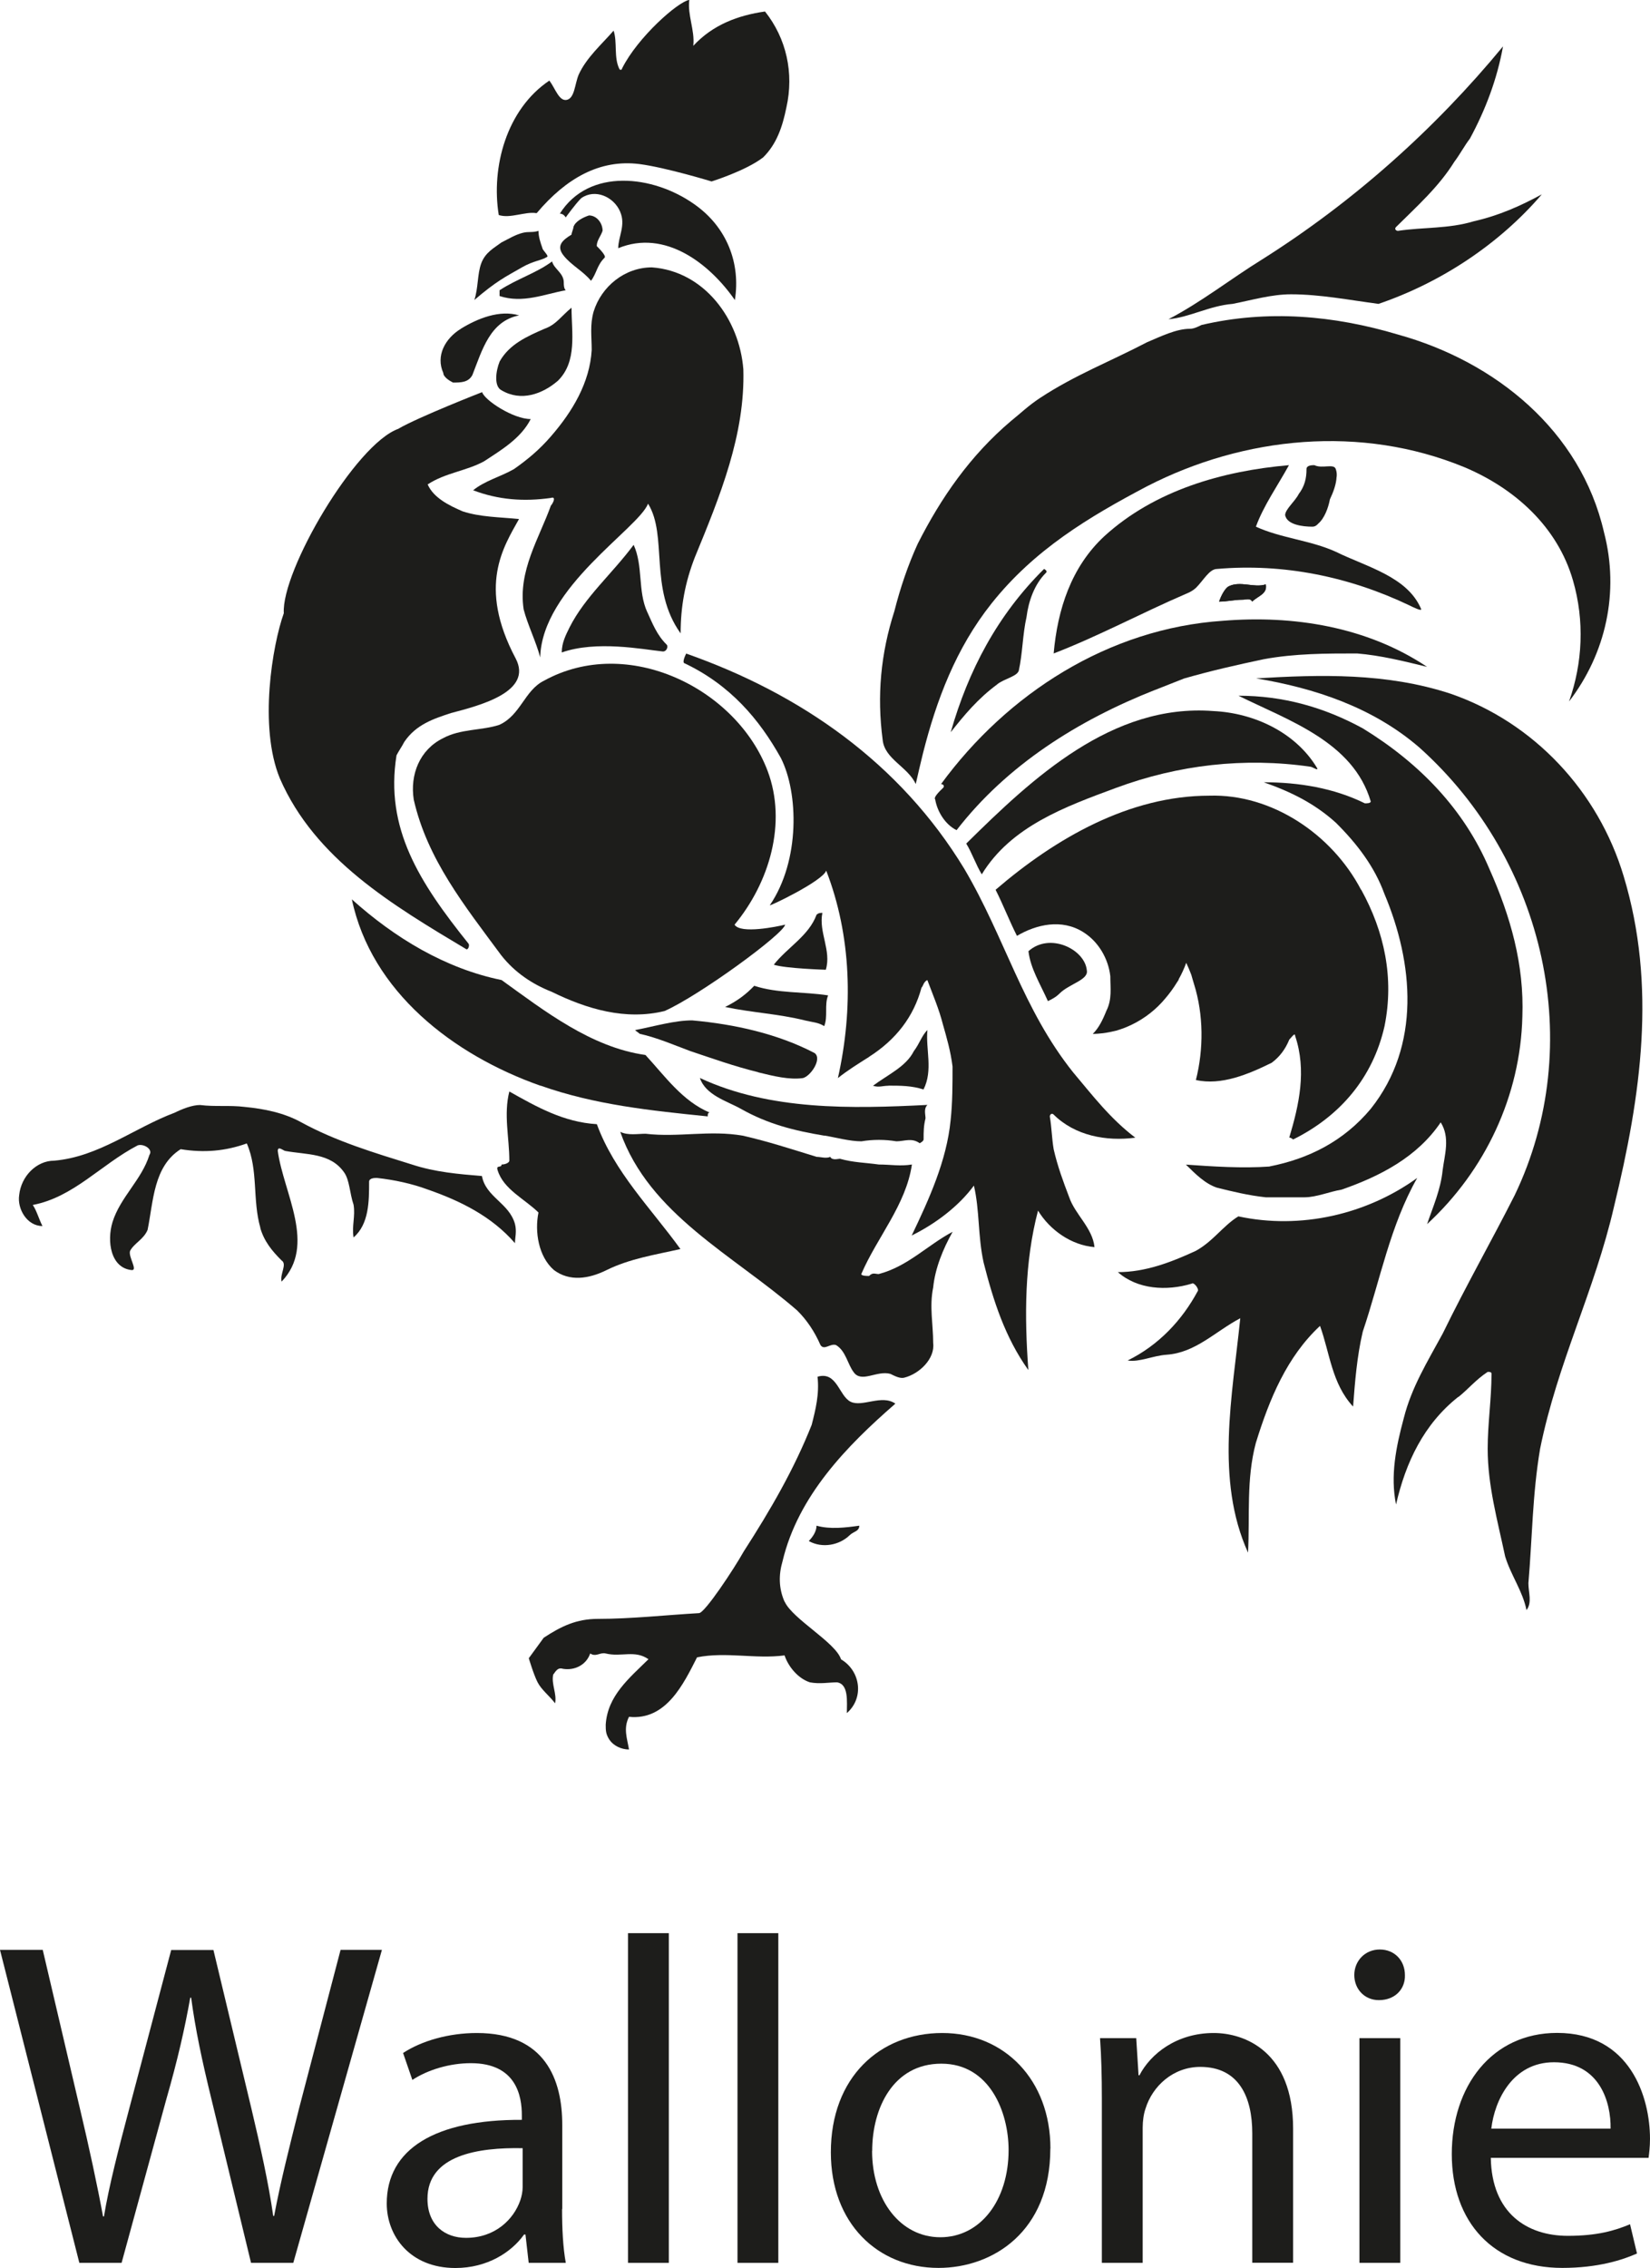 <?xml version="1.0" encoding="UTF-8"?><svg id="uuid-85515429-214c-46cd-bfb1-6ca120b1494a" xmlns="http://www.w3.org/2000/svg" viewBox="0 0 163.66 224.87"><g id="uuid-8b42f54e-c2ff-458f-acc0-259c5553dbfe"><g><path d="M7.87,224.36L0,193.33H4.24l3.68,15.7c.92,3.87,1.75,7.73,2.3,10.73h.09c.51-3.08,1.47-6.77,2.53-10.77l4.14-15.65h4.19l3.77,15.74c.87,3.68,1.7,7.37,2.16,10.63h.09c.64-3.41,1.52-6.86,2.49-10.73l4.1-15.65h4.1l-8.79,31.03h-4.19l-3.91-16.16c-.97-3.96-1.61-7-2.03-10.13h-.09c-.55,3.08-1.24,6.12-2.39,10.13l-4.42,16.16H7.87Z" fill="#1d1d1b"/><path d="M55.75,219.02c0,1.93,.09,3.82,.37,5.34h-3.68l-.32-2.81h-.14c-1.24,1.75-3.64,3.32-6.81,3.32-4.51,0-6.81-3.18-6.81-6.4,0-5.39,4.79-8.33,13.4-8.29v-.46c0-1.84-.51-5.16-5.06-5.16-2.07,0-4.24,.64-5.8,1.66l-.92-2.67c1.84-1.2,4.51-1.98,7.32-1.98,6.81,0,8.47,4.65,8.47,9.12v8.33Zm-3.91-6.03c-4.42-.09-9.44,.69-9.44,5.02,0,2.62,1.75,3.87,3.82,3.87,2.9,0,4.74-1.84,5.39-3.73,.14-.41,.23-.88,.23-1.29v-3.87Z" fill="#1d1d1b"/><path d="M62.29,191.67h4.05v32.69h-4.05v-32.69Z" fill="#1d1d1b"/><path d="M73.15,191.67h4.05v32.69h-4.05v-32.69Z" fill="#1d1d1b"/><path d="M104.18,213.03c0,8.24-5.71,11.83-11.09,11.83-6.03,0-10.68-4.42-10.68-11.46,0-7.46,4.88-11.83,11.05-11.83s10.73,4.65,10.73,11.46Zm-17.68,.23c0,4.88,2.81,8.56,6.77,8.56s6.77-3.64,6.77-8.65c0-3.78-1.89-8.56-6.67-8.56s-6.86,4.42-6.86,8.65Z" fill="#1d1d1b"/><path d="M109.29,208.11c0-2.3-.05-4.19-.18-6.03h3.59l.23,3.68h.09c1.1-2.12,3.68-4.19,7.37-4.19,3.08,0,7.87,1.84,7.87,9.48v13.3h-4.05v-12.84c0-3.59-1.33-6.58-5.16-6.58-2.67,0-4.74,1.89-5.43,4.14-.18,.51-.28,1.2-.28,1.89v13.4h-4.05v-16.25Z" fill="#1d1d1b"/><path d="M139.35,195.82c.05,1.38-.97,2.49-2.58,2.49-1.43,0-2.44-1.1-2.44-2.49s1.06-2.53,2.53-2.53,2.49,1.1,2.49,2.53Zm-4.51,28.54v-22.28h4.05v22.28h-4.05Z" fill="#1d1d1b"/><path d="M147.87,213.95c.09,5.48,3.59,7.73,7.64,7.73,2.9,0,4.65-.51,6.17-1.15l.69,2.9c-1.43,.64-3.87,1.43-7.41,1.43-6.86,0-10.96-4.56-10.96-11.28s3.96-12.02,10.45-12.02c7.27,0,9.21,6.4,9.21,10.5,0,.83-.09,1.47-.14,1.89h-15.65Zm11.88-2.9c.05-2.58-1.06-6.58-5.62-6.58-4.1,0-5.89,3.78-6.21,6.58h11.83Z" fill="#1d1d1b"/></g><g><path d="M39.53,42.5c2.02-1.17,8.29-3.62,8.29-3.62,.25,.81,3.09,2.67,4.82,2.67-.96,1.9-2.89,3.05-4.63,4.19-1.73,.95-3.85,1.14-5.59,2.29,.58,1.33,2.12,2.09,3.47,2.67,1.73,.57,3.66,.57,5.59,.76-1.5,2.71-4.15,6.62-.34,13.81,1.76,3.32-3.52,4.67-6.41,5.43-1.74,.57-3.47,1.14-4.63,2.86-.19,.38-.58,.95-.77,1.33-1.16,7.24,2.25,12.57,7.14,18.67,.12,.15,0,.57-.19,.57-7.33-4.38-15.04-8.95-18.52-16.95-2.12-5.14-.73-13.26,.39-16.38-.25-4.2,7.11-16.79,11.38-18.29" fill="#1d1d1b"/><path d="M54.64,43.27c2.14-2.46,3.86-5.33,4.05-8.57,0-1.33-.19-2.48,.19-3.81,.77-2.48,3.08-4.38,5.78-4.38,5.21,.38,8.68,5.14,9.07,10.1,.19,6.48-2.31,12.57-4.82,18.67-.96,2.48-1.4,4.86-1.4,7.52-3.18-4.43-1.25-9.67-3.23-12.86-.97,2.48-10.51,8.29-10.7,15.24-.39-1.52-1.25-3.24-1.64-4.76-.58-3.81,1.54-7.05,2.7-10.29,.19-.19,.58-.95,0-.76-2.7,.38-5.21,.19-7.71-.76,1.16-.95,2.7-1.33,4.05-2.1,1.35-.95,2.51-1.91,3.66-3.24" fill="#1d1d1b"/><path d="M68.78,4.53c1.92-2.07,4.42-3.01,7.1-3.39,2.12,2.67,2.89,6.1,2.12,9.52-.39,1.91-.96,3.62-2.31,4.95-1.73,1.33-5.11,2.38-5.11,2.38,0,0-4.53-1.38-7.13-1.72-3.98-.51-7.32,1.44-10.19,4.83l-.03,.03h-.04c-1.15-.17-2.57,.56-3.72,.19-.77-4.76,.77-10.48,5.02-13.33,.58,.76,.96,2.09,1.74,1.91,.77-.19,.77-1.52,1.16-2.48,.77-1.71,2.32-3.05,3.47-4.38,.39,1.14,0,2.67,.58,3.81,0,0,.05,.09,.16,.07,.08-.01,.12-.17,.12-.17,1.54-3.05,5.5-6.57,6.65-6.76-.19,1.5,.55,3,.4,4.5v.06s.03-.03,.03-.03Z" fill="#1d1d1b"/><path d="M61.51,20.98c-.65-1.5-2.51-2.29-3.86-1.33-.58,.57-1.54,1.91-1.54,1.91,0,0-.19-.38-.58-.38,2.89-4.57,9.26-3.81,13.31-.95,3.28,2.28,4.63,5.9,4.05,9.52-2.51-3.62-6.94-7.05-11.57-5.14,0-1.14,.77-2.29,.19-3.62" fill="#1d1d1b"/><path d="M53.99,32.6c1.16-.38,1.74-1.33,2.7-2.09,0,2.48,.58,5.33-1.35,7.24-1.54,1.33-3.66,2.09-5.59,.95-.77-.38-.58-1.9-.19-2.86,.96-1.71,2.7-2.48,4.44-3.24" fill="#1d1d1b"/><path d="M59.2,24.41c.19,.19,.96,.95,.77,1.14-.77,.76-.77,1.52-1.35,2.29-.77-.95-1.93-1.52-2.7-2.48-.77-.95-.19-1.52,.77-2.1,0-.19,.19-.57,.19-.76,.19-.57,.97-.95,1.54-1.14,.77,0,1.35,.76,1.35,1.52-.19,.57-.58,.95-.58,1.52" fill="#1d1d1b"/><path d="M55.92,28.02c0,.19,0,.57,.19,.76-2.12,.38-4.24,1.33-6.56,.57v-.57c1.74-1.14,3.67-1.71,5.21-2.86,.19,.76,1.16,1.14,1.16,2.09" fill="#1d1d1b"/><path d="M47.05,29.74c.39-1.14,.29-2.57,.68-3.62,.4-1.09,1.25-1.52,2.02-2.09,.77-.38,1.35-.76,2.12-.95,.56-.14,.96,0,1.54-.19,0,.57,.19,1.14,.39,1.71,0,.19,.64,.75,.48,.86-.58,.38-1.35,.38-2.51,1.05-1.67,.96-2.49,1.33-4.73,3.24" fill="#1d1d1b"/><path d="M45.7,32.6c1.69-1.04,3.86-1.9,5.79-1.33-2.89,.57-3.66,3.43-4.63,5.9-.39,.76-1.16,.76-1.93,.76-.38-.19-.96-.57-.96-.95-.77-1.71,.19-3.43,1.74-4.38" fill="#1d1d1b"/><path d="M159.1,52.79c-2.31-10.1-10.8-16.95-20.44-19.62-6.36-1.9-12.92-2.48-19.48-.95-.39,.19-.77,.38-1.16,.38-1.35,0-2.89,.76-4.24,1.33-3.66,1.91-7.14,3.24-10.61,5.52-1.16,.76-1.93,1.52-2.89,2.29-4.05,3.43-6.95,7.62-9.26,12.19-.96,2.1-1.73,4.38-2.31,6.67-1.35,4.19-1.74,8.38-1.16,12.76,.19,1.91,2.51,2.67,3.28,4.38,.23-1.01,.46-2.01,.71-3.02,1.33-5.26,3.26-10.43,6.81-14.89,4.24-5.33,9.64-8.57,15.43-11.62,9.64-4.95,21.22-6.1,31.44-1.9,5.01,2.1,9.26,5.9,10.8,11.24,1.16,4,.96,8.19-.39,12,3.66-4.76,5.01-10.86,3.47-16.76Z" fill="#1d1d1b"/><path d="M125.16,25.74c9.06-5.71,17.17-12.95,23.92-21.14-.58,3.24-1.74,6.29-3.28,9.14-.58,.76-.96,1.52-1.54,2.29-1.54,2.48-3.67,4.38-5.79,6.48-.19,.19,0,.38,.19,.38,2.51-.38,5.01-.19,7.52-.95,2.51-.57,4.63-1.52,6.75-2.67-4.24,4.95-10.03,8.76-16.2,10.86-2.89-.38-5.79-.95-8.68-.95-1.93,0-3.85,.57-5.79,.95-2.31,.19-4.24,1.33-6.36,1.52,3.28-1.71,6.17-4,9.26-5.91" fill="#1d1d1b"/><path d="M118.6,58.31c.77-.76,1.35-1.9,2.12-1.9,6.56-.57,13.11,.76,19.09,3.62,.38,.19,1.16,.57,1.16,.38-1.35-3.24-5.4-4.19-8.49-5.71-2.51-1.14-5.4-1.33-7.91-2.48,.77-2.1,2.12-4,3.28-6.1-6.56,.57-13.31,2.48-18.32,7.05-3.28,3.05-4.63,7.24-5.02,11.62,4.44-1.71,8.68-4,13.12-5.91,0,0,.61-.23,.96-.57Z" fill="#1d1d1b"/><path d="M132.58,47.28c.03-.27,0-.53-.09-.78-.19-.57-1.35,0-2.12-.38-.2,0-.78,0-.78,.38,0,.95-.19,1.71-.77,2.48-.39,.76-1.35,1.52-1.35,2.1,.19,.95,1.73,1.14,2.7,1.14,.24,0,.43-.12,.58-.3,.62-.52,1-1.58,1.15-2.36,0-.02,0-.03,.01-.05,.34-.72,.63-1.5,.66-2.21Z" fill="#1d1d1b"/><path d="M123.23,59.46c-.77,0-1.54,.19-2.31,.19,.19-.57,.58-1.33,.96-1.52,1.16-.57,2.51,.19,3.67-.19,.19,.95-.77,1.14-1.35,1.71-.19-.38-.58-.19-.97-.19" fill="#1d1d1b"/><path d="M123.23,59.46c-.77,0-1.54,.19-2.31,.19,.19-.57,.58-1.33,.96-1.52,1.16-.57,2.51,.19,3.67-.19,.19,.95-.77,1.14-1.35,1.71-.19-.38-.58-.19-.97-.19" fill="#1d1d1b"/><path d="M64.2,60.68c.53,1.16,.96,2.29,1.93,3.24,.17,.17,0,.71-.41,.67-1.98-.21-6.55-1.11-10,.1,0-.95,.39-1.71,.77-2.48,1.54-3.05,4.24-5.33,6.36-8.19,.96,2.1,.39,4.57,1.35,6.67" fill="#1d1d1b"/><path d="M77.88,91.67c-.14,.93-8.53,7.05-11.96,8.57-3.86,.95-7.71-.19-11.19-1.9-1.93-.76-3.66-1.91-5.01-3.62-3.66-4.95-7.33-9.52-8.68-15.43-.39-2.48,.58-4.95,2.89-6.09,1.74-.95,3.86-.76,5.59-1.33,2.12-.95,2.51-3.43,4.44-4.38,8.29-4.57,19.09,.76,22.18,8.95,1.93,5.14,.19,11.05-3.28,15.24,.58,.95,4.24,.19,5.01,0" fill="#1d1d1b"/><path d="M86.2,104.79c-1.17,.74-2.12,1.33-3.09,2.1,1.54-6.86,1.35-14.1-1.16-20.57-.35,1.04-5.7,3.59-5.59,3.43,3.02-4.44,2.84-11.16,1.09-14.6-2.12-3.81-5.01-7.24-9.58-9.4-.17-.08,0-.57,.19-.95,11.38,4,21.22,10.86,27.58,21.33,4.05,6.86,5.78,13.9,10.8,20.19,1.93,2.29,3.66,4.57,6.17,6.48-2.89,.38-5.98-.19-8.1-2.29-.19-.19-.38,0-.38,.19,.19,1.14,.19,2.1,.38,3.24,.39,1.71,.96,3.24,1.54,4.76,.58,1.71,2.32,3.05,2.51,4.95-2.32-.19-4.44-1.71-5.6-3.62-1.35,5.14-1.35,10.48-.96,15.81-2.31-3.24-3.47-6.86-4.44-10.67-.58-2.67-.38-5.14-.96-7.62-1.54,2.09-3.86,3.81-6.17,4.95,1.73-3.62,3.47-7.43,3.86-11.43,.19-1.71,.19-3.62,.19-5.33-.19-1.52-.58-2.86-.96-4.19-.39-1.53-.97-2.86-1.54-4.38-.39,.19-.39,.57-.58,.76-.77,2.86-2.51,5.14-5.21,6.86" fill="#1d1d1b"/><path d="M135,88.22c-2.89-5.52-8.87-9.52-15.04-9.33-7.91,0-15.23,4.19-21.21,9.33,.77,1.52,1.35,3.05,2.12,4.57,1.93-1.14,4.44-1.71,6.56-.38,1.54,.95,2.51,2.67,2.7,4.38,0,1.14,.19,2.29-.39,3.43-.38,.95-.77,1.72-1.35,2.29,.34,0,.68-.03,1.02-.07,.09-.01,.18-.03,.28-.04,.27-.04,.54-.1,.8-.16,.07-.02,.14-.03,.22-.05,.28-.08,.56-.18,.83-.28,.17-.06,.33-.14,.49-.21,.09-.04,.19-.09,.28-.13,1.25-.61,2.37-1.49,3.26-2.56,.44-.51,.83-1.05,1.18-1.62l.14-.21s.02-.06,.03-.1c.29-.52,.54-1.06,.74-1.62,.18,.39,.35,.78,.5,1.18,.09,.3,.17,.61,.27,.92,.96,3.05,.96,6.48,.19,9.52,2.51,.57,5.21-.57,7.52-1.71,.77-.57,1.35-1.33,1.74-2.29,.19-.19,.58-.76,.58-.38,1.16,3.43,.39,6.86-.58,10.09,.19,0,.38,.19,.38,.19,4.63-2.29,7.91-6.1,9.07-11.24,.96-4.76,0-9.33-2.31-13.52Z" fill="#1d1d1b"/><path d="M125.93,115.65c3.86-.76,7.33-2.48,10.03-5.71,5.01-6.29,4.24-14.48,1.35-21.33-.97-2.67-2.7-4.95-4.82-7.05-2.12-1.91-4.44-3.05-7.14-4,3.47,0,6.95,.57,10.03,2.09,.19,0,.58,0,.58-.19-1.74-5.9-8.1-8-13.12-10.48,4.44,0,8.49,1.14,12.34,3.24,5.59,3.43,10.03,8,12.54,13.91,2.12,4.76,3.47,9.52,3.28,14.67-.19,7.81-3.66,15.24-9.45,20.57,.58-1.71,1.35-3.43,1.54-5.33,.19-1.52,.77-3.24-.19-4.76-2.32,3.43-5.98,5.33-9.83,6.67-1.16,.19-2.51,.76-3.67,.76h-3.86c-1.74-.19-3.28-.57-4.82-.95-1.16-.38-2.12-1.33-3.09-2.29,2.7,.19,5.59,.38,8.29,.19" fill="#1d1d1b"/><path d="M144.64,138.5c-3.41,2.7-5.21,6.48-6.17,10.67-.58-2.86,0-5.72,.77-8.57,.77-3.05,2.31-5.53,3.86-8.38,2.32-4.76,4.82-9.14,7.14-13.72,7.14-14.86,3.09-33.14-9.45-44.38-4.63-4-10.41-5.9-16.2-6.86,6.37-.38,12.92-.57,19.29,1.52,8.29,2.86,14.66,9.71,17.17,18.1,3.28,10.86,1.73,21.72-.96,32.76-1.93,8.38-5.59,15.43-7.33,24-.77,4.57-.77,8.76-1.16,13.33,0,.95,.39,1.91-.19,2.67-.38-1.9-1.54-3.43-2.12-5.33-.77-3.62-1.73-7.05-1.73-10.67,0-2.48,.38-4.95,.38-7.43,0-.19-.19-.19-.38-.19-1.16,.76-1.93,1.71-2.89,2.48" fill="#1d1d1b"/><path d="M114.55,68.41c-7.62,3.01-14.66,7.43-19.67,13.9-1.16-.57-1.93-1.9-2.12-3.05-.19-.19,.38-.76,.78-1.14,.19-.19,0-.38-.2-.38,6.56-8.95,16.59-15.43,27.96-16.19,6.94-.57,14.27,.57,20.25,4.57-2.31-.57-4.63-1.14-6.94-1.33-3.08,0-6.17,0-9.26,.57-2.7,.57-5.21,1.14-7.9,1.91-.97,.38-1.93,.76-2.89,1.14" fill="#1d1d1b"/><path d="M98.93,67.84c-1.94,1.43-3.28,3.05-4.63,4.76,1.74-6.1,4.63-11.62,9.26-16.19,0,0,.39,.19,.19,.38-1.16,1.14-1.74,2.86-1.93,4.38-.39,1.72-.39,3.62-.77,5.33-.19,.57-1.35,.76-2.12,1.33" fill="#1d1d1b"/><path d="M110.69,78.12c-5.03,1.86-10.41,3.81-13.31,8.57-.58-.95-.96-2.1-1.54-3.05,6.56-6.48,14.47-13.91,24.5-13.14,4.05,.19,8.1,2.1,10.22,5.52,.39,.57-.39,0-.58,0-6.55-.95-13.11-.19-19.29,2.1" fill="#1d1d1b"/><path d="M105.1,98.5c-.38,.38-.77,.57-1.16,.76-.77-1.72-1.73-3.24-1.93-4.95,2.12-1.9,5.6-.19,5.79,1.9,.19,.95-1.74,1.33-2.7,2.29" fill="#1d1d1b"/><path d="M89.67,136.6c-.42,.1-.96-.19-1.35-.38-1.35-.38-2.89,.95-3.66-.19-.58-.76-.77-2.1-1.74-2.67-.58-.19-1.16,.57-1.54,0-.58-1.33-1.35-2.48-2.31-3.43-6.36-5.52-14.66-9.52-17.55-17.71,.77,.38,1.74,.19,2.51,.19,3.28,.38,6.37-.38,9.64,.19,2.51,.57,4.82,1.33,7.33,2.1,.39,0,.96,.19,1.35,0,.19,.38,.77,.19,.96,.19,1.35,.38,2.51,.38,3.86,.57,1.16,0,2.12,.19,3.28,0-.58,4-3.47,7.24-5.02,10.86,0,.19,.58,.19,.77,.19,.38-.38,.58-.19,.96-.19,2.89-.76,4.82-2.86,7.33-4.19-.96,1.71-1.74,3.62-1.93,5.52-.39,1.91,0,3.62,0,5.52,.19,1.53-1.35,3.05-2.89,3.43" fill="#1d1d1b"/><path d="M81.76,112.6c-2.95-.49-5.59-1.14-8.29-2.67-1.35-.76-3.47-1.33-4.05-3.05,6.94,3.24,15.04,3.05,22.57,2.67-.39,.38-.19,.95-.19,1.33-.19,.76-.19,1.33-.19,2.09,0,.19-.39,.38-.39,.38-.77-.57-1.54-.19-2.31-.19-1.16-.19-2.31-.19-3.47,0-1.16,0-2.51-.38-3.66-.57" fill="#1d1d1b"/><path d="M53.61,107.65c-8.68-3.06-16.78-9.33-18.71-18.48,4.24,3.81,9.26,6.86,14.85,8,4.24,3.05,8.87,6.67,14.27,7.43,1.93,2.09,3.66,4.57,6.37,5.71-.19,0-.19,.19-.19,.38-5.59-.57-11.19-1.14-16.58-3.05" fill="#1d1d1b"/><path d="M75.21,106.31c-2.46-.61-4.44-1.33-6.75-2.1-1.54-.57-3.28-1.33-5.01-1.71-.19-.19-.58-.38-.39-.38,1.93-.38,3.86-.95,5.59-.95,4.24,.38,8.49,1.33,12.15,3.24,.77,.57-.39,2.29-1.16,2.48-1.35,.19-2.89-.19-4.44-.57" fill="#1d1d1b"/><path d="M79.83,101.17c-2.68-.66-5.21-.76-7.91-1.33,1.23-.6,2.12-1.29,2.89-2.1,2.32,.76,4.82,.57,7.33,.95-.39,.95,0,2.09-.39,3.05-.58-.38-1.16-.38-1.93-.57" fill="#1d1d1b"/><path d="M76.75,95.65c1.35-1.72,3.47-2.86,4.24-4.95,.19-.19,.39-.19,.58-.19-.39,1.91,.92,3.74,.34,5.64,0,0-4-.12-5.16-.5" fill="#1d1d1b"/><path d="M60.16,125.93c-1.78,.88-3.66,1.15-5.21,0-1.54-1.33-1.93-3.81-1.54-5.71-1.35-1.34-3.47-2.29-4.05-4.19-.19-.57,.39-.19,.39-.57,.39,0,.77-.19,.77-.38,0-2.29-.58-4.57,0-6.86,2.7,1.52,5.4,3.05,8.68,3.24,1.74,4.76,5.4,8.38,8.29,12.38-2.51,.57-5.02,.95-7.33,2.09" fill="#1d1d1b"/><path d="M25.83,121.75c-.81-2.79-.19-5.71-1.35-8.38-2.12,.76-4.24,.95-6.56,.57-2.7,1.71-2.7,5.15-3.28,8-.39,.95-1.35,1.33-1.74,2.09-.19,.57,.77,1.9,.19,1.9-2.12-.19-2.51-2.86-1.93-4.76,.77-2.47,2.89-4.19,3.66-6.66,.39-.57-.58-1.14-1.16-.95-3.66,1.91-6.36,5.14-10.41,5.91,.39,.57,.58,1.33,.96,2.09-1.54,0-2.51-1.71-2.31-3.05,.19-1.9,1.73-3.43,3.47-3.43,4.44-.38,7.91-3.24,11.96-4.76,.77-.38,1.74-.76,2.51-.76,1.54,.19,2.89,0,4.44,.19,1.93,.19,3.86,.57,5.59,1.52,3.47,1.9,7.33,3.05,10.99,4.19,2.31,.76,4.63,.95,6.94,1.14,.39,2.1,2.7,2.67,3.28,4.76,.19,.76,0,1.33,0,1.9-2.31-2.66-5.4-4.19-8.68-5.33-1.54-.57-3.28-.95-5.02-1.14-.19,0-.77,0-.77,.38,0,1.91,0,4.19-1.54,5.52-.19-1.14,.19-2.09,0-3.24-.39-1.14-.39-2.48-.96-3.24-1.35-1.9-3.66-1.71-5.79-2.09-.19,0-.77-.57-.77,0,.58,4.19,3.86,9.33,.38,12.95-.19-.76,.58-1.72,0-2.1-.96-.95-1.74-1.91-2.12-3.24" fill="#1d1d1b"/><path d="M77.81,158.79c-.58-1.33-.58-2.67-.19-4,1.54-6.48,6.37-11.43,11.19-15.62-1.35-.95-3.28,.38-4.44-.19-1.16-.57-1.35-3.05-3.28-2.48,.19,1.72-.19,3.24-.58,4.77-1.74,4.38-4.05,8.38-6.75,12.57-.96,1.72-3.86,6.1-4.43,6.1-3.28,.19-6.75,.57-10.03,.57-2.12,0-3.63,.73-5.37,1.87l-1.48,2.03s.48,1.62,.87,2.38c.39,.76,1.16,1.33,1.74,2.09,.19-.95-.39-1.9-.19-2.85,.19-.19,.39-.76,.97-.57,1.16,.19,2.31-.38,2.7-1.52,.58,.38,.98-.14,1.54,0,1.54,.38,2.89-.38,4.24,.57-1.93,1.9-4.05,3.62-4.24,6.48,0,.57,0,.95,.38,1.52,.39,.57,1.16,.95,1.93,.95-.19-1.14-.58-2.09,0-3.24,3.67,.38,5.4-3.24,6.75-5.9,2.89-.57,5.79,.19,8.68-.19,.38,1.14,1.35,2.29,2.51,2.67,.96,.19,1.93,0,2.7,0,1.16,.19,.97,1.9,.97,3.05,1.74-1.52,1.35-4.19-.58-5.33-.52-1.67-4.82-4-5.59-5.72" fill="#1d1d1b"/><path d="M84.27,152.22c-.99,.97-2.7,1.33-4.05,.57,.38-.38,.77-.95,.77-1.52,1.35,.38,2.89,.19,4.24,0,0,.57-.58,.57-.96,.95" fill="#1d1d1b"/><path d="M115.71,134.32c-1.36,.09-2.7,.76-3.86,.57,3.09-1.52,5.4-4,6.94-6.86,.2-.19-.38-.95-.58-.76-2.51,.76-5.4,.57-7.33-1.14,2.7,0,5.21-.95,7.71-2.1,1.74-.95,2.7-2.48,4.24-3.43,6.17,1.33,12.73-.19,17.74-3.81-2.7,4.76-3.66,10.09-5.4,15.24-.58,2.47-.77,4.95-.96,7.43-2.12-2.29-2.31-5.33-3.28-8-3.28,3.05-5.02,7.24-6.37,11.62-.96,3.62-.58,7.24-.77,10.86-3.28-7.24-1.54-15.62-.77-23.24-2.51,1.33-4.44,3.43-7.33,3.62" fill="#1d1d1b"/><path d="M88.13,107.65c-.58,0-.96,.19-1.54,0,1.54-1.14,3.28-1.9,4.05-3.43,.58-.76,.77-1.52,1.35-2.1-.19,1.91,.58,4-.39,5.9-1.16-.38-2.31-.38-3.47-.38" fill="#1d1d1b"/></g></g></svg>
